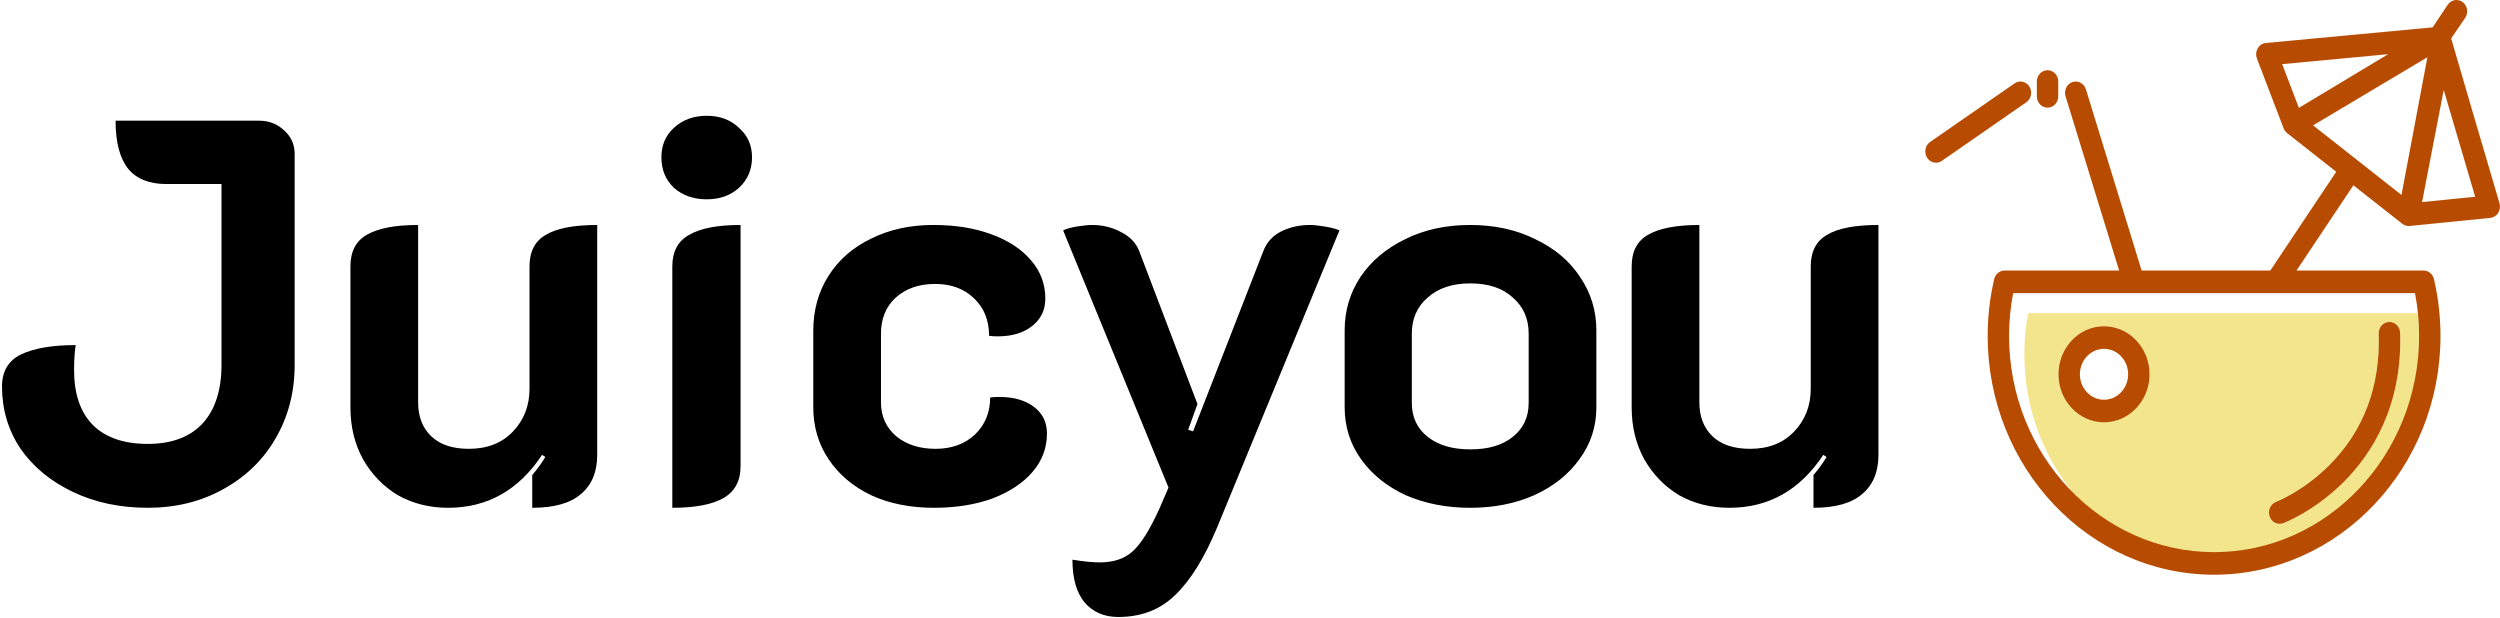 <svg width="174" height="43" viewBox="0 0 174 43" fill="none" xmlns="http://www.w3.org/2000/svg">
<g clip-path="url(#clip0_0_1)">
<path d="M139.871 24.446C139.883 24.622 139.895 24.799 139.912 24.974C139.894 24.799 139.883 24.622 139.871 24.446Z" fill="#FDBD1D"/>
<path d="M140.767 28.734C140.718 28.598 140.671 28.46 140.625 28.322C140.671 28.46 140.718 28.598 140.767 28.734Z" fill="#FDBD1D"/>
<path d="M142.491 32.115C142.398 31.978 142.306 31.841 142.218 31.701C142.306 31.841 142.398 31.978 142.491 32.115Z" fill="#FDBD1D"/>
<path d="M141.044 29.442C140.987 29.308 140.933 29.172 140.88 29.036C140.933 29.172 140.987 29.308 141.044 29.442Z" fill="#FDBD1D"/>
<path d="M143.523 33.47C143.365 33.286 143.212 33.098 143.062 32.906C143.212 33.098 143.365 33.286 143.523 33.47Z" fill="#FDBD1D"/>
<path d="M168.253 21.797H141.179C140.991 22.549 140.896 23.644 140.896 24.643C140.896 28.504 142.283 31.961 144.558 34.627C147.088 37.032 150.434 38.464 154.1 38.464C161.967 38.464 168.368 31.834 168.368 23.538C168.368 22.917 168.327 21.797 168.253 21.797ZM146.44 29.393C144.692 29.393 143.27 27.894 143.27 26.051C143.27 24.208 144.692 22.708 146.44 22.708C148.187 22.708 149.609 24.208 149.609 26.051C149.609 27.894 148.187 29.393 146.44 29.393ZM163.108 33.557C161.071 35.581 159.004 36.378 158.917 36.411C158.834 36.442 158.749 36.457 158.665 36.457C158.36 36.457 158.073 36.257 157.964 35.937C157.825 35.529 158.026 35.079 158.413 34.932C158.431 34.925 160.316 34.191 162.128 32.373C164.521 29.971 165.676 26.892 165.56 23.219C165.546 22.786 165.868 22.423 166.279 22.408C166.691 22.395 167.035 22.733 167.049 23.167C167.213 28.355 164.996 31.681 163.108 33.557Z" fill="#F2E58C"/>
<path d="M142.955 32.763C142.844 32.615 142.733 32.467 142.626 32.315C142.733 32.467 142.844 32.615 142.955 32.763Z" fill="#FDBD1D"/>
<path d="M146.44 22.708C144.692 22.708 143.27 24.208 143.27 26.051C143.27 27.894 144.692 29.393 146.44 29.393C148.187 29.393 149.609 27.894 149.609 26.051C149.609 24.208 148.187 22.708 146.44 22.708ZM146.44 27.822C145.513 27.822 144.76 27.028 144.76 26.051C144.76 25.074 145.513 24.279 146.44 24.279C147.366 24.279 148.119 25.074 148.119 26.051C148.119 27.028 147.366 27.822 146.44 27.822Z" fill="#B74B00"/>
<path d="M141.247 6.028C141.021 5.666 140.559 5.565 140.215 5.803L134.336 9.881C133.992 10.119 133.897 10.606 134.123 10.969C134.266 11.198 134.503 11.323 134.746 11.323C134.886 11.323 135.028 11.281 135.154 11.193L141.034 7.116C141.377 6.877 141.473 6.39 141.247 6.028Z" fill="#B74B00"/>
<path d="M142.509 7.492C142.92 7.492 143.254 7.14 143.254 6.706V5.673C143.254 5.239 142.92 4.887 142.509 4.887C142.098 4.887 141.764 5.239 141.764 5.673V6.706C141.764 7.14 142.098 7.492 142.509 7.492Z" fill="#B74B00"/>
<path d="M166.279 22.408C165.868 22.423 165.546 22.786 165.56 23.219C165.676 26.892 164.521 29.971 162.128 32.373C160.316 34.191 158.431 34.925 158.413 34.933C158.026 35.08 157.825 35.529 157.964 35.937C158.073 36.258 158.36 36.457 158.665 36.457C158.749 36.457 158.834 36.442 158.917 36.411C159.004 36.378 161.071 35.582 163.108 33.558C164.996 31.681 167.212 28.356 167.049 23.167C167.035 22.734 166.691 22.396 166.279 22.408Z" fill="#B74B00"/>
<path d="M170.144 6.461L170.083 6.256L170.069 6.329L170.144 6.461Z" fill="#58D2D4"/>
<path d="M173.966 14.15C173.966 14.15 170.599 2.718 170.6 2.672L171.579 1.238C171.816 0.883 171.735 0.393 171.398 0.143C171.062 -0.106 170.597 -0.021 170.36 0.333L169.312 1.904L157.705 2.992C157.47 3.014 157.259 3.152 157.136 3.364C157.013 3.576 156.992 3.837 157.08 4.068L158.939 8.93C158.942 8.937 158.945 8.943 158.948 8.95C158.953 8.961 158.958 8.972 158.963 8.983C158.971 9 158.979 9.016 158.988 9.032C158.994 9.042 158.999 9.053 159.006 9.063C159.016 9.079 159.026 9.094 159.037 9.11C159.044 9.119 159.05 9.128 159.056 9.136C159.071 9.155 159.086 9.172 159.102 9.189C159.106 9.194 159.11 9.198 159.115 9.203C159.136 9.224 159.158 9.244 159.181 9.262C159.182 9.263 159.183 9.264 159.184 9.265L162.602 11.956L158.014 18.829H149.057L145.179 6.217C145.052 5.805 144.632 5.579 144.241 5.713C143.849 5.846 143.635 6.289 143.762 6.702L147.492 18.829H139.518C139.175 18.829 138.876 19.076 138.795 19.428C138.494 20.725 138.342 22.055 138.342 23.383C138.342 32.546 145.411 40 154.1 40C162.789 40 169.858 32.546 169.858 23.383C169.858 22.055 169.705 20.725 169.405 19.428C169.323 19.076 169.024 18.829 168.681 18.829H159.836L163.796 12.896L167.199 15.575C167.201 15.576 167.202 15.577 167.203 15.578C167.232 15.6 167.262 15.62 167.293 15.637C167.3 15.641 167.307 15.645 167.314 15.649C167.344 15.664 167.375 15.678 167.406 15.69C167.409 15.69 167.411 15.691 167.413 15.692C167.446 15.704 167.481 15.712 167.515 15.718C167.523 15.72 167.531 15.721 167.54 15.723C167.574 15.728 167.609 15.731 167.645 15.731H167.645C167.668 15.731 167.691 15.73 167.714 15.728C167.715 15.728 167.715 15.728 167.716 15.728L173.326 15.164C173.549 15.142 173.751 15.015 173.875 14.818C173.999 14.621 174.033 14.376 173.966 14.15ZM168.084 20.4C168.273 21.384 168.368 22.384 168.368 23.383C168.368 31.68 161.967 38.429 154.1 38.429C146.232 38.429 139.831 31.68 139.831 23.383C139.831 22.384 139.927 21.384 140.115 20.4H168.084ZM158.838 4.463L166.216 3.771L160.002 7.508L158.838 4.463ZM167.143 13.57L160.99 8.726L168.948 3.982L167.143 13.57ZM168.576 14.064L170.069 6.329L170.083 6.256L170.144 6.461L170.274 6.902L170.413 7.377L172.272 13.693L168.576 14.064Z" fill="#B74B00"/>
</g>
<path d="M10.286 35.342C8.361 35.342 6.625 34.975 5.08 34.24C3.535 33.505 2.319 32.505 1.432 31.238C0.571 29.946 0.14 28.502 0.14 26.906C0.14 25.842 0.583 25.095 1.47 24.664C2.382 24.233 3.649 24.018 5.27 24.018C5.194 24.474 5.156 25.057 5.156 25.766C5.156 27.413 5.587 28.679 6.448 29.566C7.335 30.453 8.614 30.896 10.286 30.896C11.933 30.896 13.199 30.427 14.086 29.49C14.973 28.527 15.416 27.159 15.416 25.386V12.808H11.578C10.387 12.808 9.501 12.453 8.918 11.744C8.335 11.009 8.044 9.895 8.044 8.4H18.038C18.722 8.4 19.305 8.628 19.786 9.084C20.267 9.515 20.508 10.059 20.508 10.718V25.386C20.508 27.286 20.065 28.996 19.178 30.516C18.317 32.011 17.101 33.189 15.53 34.05C13.985 34.911 12.237 35.342 10.286 35.342ZM41.566 31.656C41.566 32.847 41.186 33.759 40.426 34.392C39.692 35.025 38.564 35.342 37.044 35.342V33.062C37.374 32.682 37.678 32.264 37.956 31.808L37.728 31.656C36.107 34.113 33.928 35.342 31.192 35.342C29.9 35.342 28.735 35.051 27.696 34.468C26.683 33.86 25.872 33.024 25.264 31.96C24.682 30.896 24.39 29.693 24.39 28.35V18.546C24.39 17.507 24.77 16.773 25.53 16.342C26.316 15.886 27.506 15.658 29.102 15.658V28.008C29.102 28.996 29.406 29.781 30.014 30.364C30.622 30.947 31.496 31.238 32.636 31.238C33.903 31.238 34.916 30.845 35.676 30.06C36.462 29.249 36.854 28.249 36.854 27.058V18.546C36.854 17.507 37.234 16.773 37.994 16.342C38.754 15.886 39.945 15.658 41.566 15.658V31.656ZM49.187 13.872C48.275 13.872 47.515 13.606 46.907 13.074C46.324 12.517 46.033 11.807 46.033 10.946C46.033 10.11 46.324 9.426 46.907 8.894C47.515 8.337 48.275 8.058 49.187 8.058C50.099 8.058 50.846 8.337 51.429 8.894C52.037 9.426 52.341 10.11 52.341 10.946C52.341 11.807 52.037 12.517 51.429 13.074C50.846 13.606 50.099 13.872 49.187 13.872ZM46.793 18.546C46.793 17.507 47.186 16.773 47.971 16.342C48.756 15.886 49.947 15.658 51.543 15.658V32.454C51.543 33.467 51.15 34.202 50.365 34.658C49.58 35.114 48.389 35.342 46.793 35.342V18.546ZM65.002 35.342C63.355 35.342 61.898 35.051 60.632 34.468C59.365 33.86 58.377 33.024 57.668 31.96C56.959 30.896 56.604 29.693 56.604 28.35V23.03C56.604 21.586 56.959 20.307 57.668 19.192C58.377 18.077 59.365 17.216 60.632 16.608C61.898 15.975 63.343 15.658 64.964 15.658C66.484 15.658 67.826 15.873 68.992 16.304C70.183 16.735 71.107 17.343 71.766 18.128C72.424 18.888 72.754 19.775 72.754 20.788C72.754 21.573 72.45 22.207 71.842 22.688C71.234 23.169 70.436 23.41 69.448 23.41C69.169 23.41 68.966 23.397 68.84 23.372C68.84 22.283 68.485 21.409 67.776 20.75C67.092 20.091 66.192 19.762 65.078 19.762C63.963 19.762 63.051 20.079 62.342 20.712C61.658 21.345 61.316 22.181 61.316 23.22V28.008C61.316 28.971 61.67 29.756 62.38 30.364C63.089 30.947 64.001 31.238 65.116 31.238C66.231 31.238 67.142 30.909 67.852 30.25C68.561 29.566 68.916 28.705 68.916 27.666C69.068 27.641 69.283 27.628 69.562 27.628C70.55 27.628 71.348 27.856 71.956 28.312C72.564 28.768 72.868 29.389 72.868 30.174C72.868 31.187 72.526 32.087 71.842 32.872C71.183 33.632 70.258 34.24 69.068 34.696C67.877 35.127 66.522 35.342 65.002 35.342ZM77.833 42.942C76.845 42.942 76.059 42.6 75.477 41.916C74.919 41.232 74.641 40.244 74.641 38.952C75.401 39.079 76.034 39.142 76.541 39.142C77.503 39.142 78.263 38.889 78.821 38.382C79.403 37.875 80.037 36.862 80.721 35.342L81.329 33.936L73.995 16.038C74.172 15.937 74.476 15.848 74.907 15.772C75.363 15.696 75.73 15.658 76.009 15.658C76.743 15.658 77.415 15.823 78.023 16.152C78.631 16.456 79.049 16.887 79.277 17.444L83.343 28.122L82.697 29.908L83.039 30.022L87.941 17.444C88.169 16.861 88.574 16.418 89.157 16.114C89.765 15.81 90.436 15.658 91.171 15.658C91.449 15.658 91.804 15.696 92.235 15.772C92.691 15.848 93.02 15.937 93.223 16.038L84.711 36.71C83.824 38.838 82.849 40.409 81.785 41.422C80.746 42.435 79.429 42.942 77.833 42.942ZM102.329 35.342C100.682 35.342 99.187 35.051 97.844 34.468C96.527 33.86 95.489 33.024 94.728 31.96C93.969 30.896 93.588 29.693 93.588 28.35V22.992C93.588 21.624 93.956 20.383 94.691 19.268C95.451 18.153 96.489 17.279 97.806 16.646C99.124 15.987 100.631 15.658 102.329 15.658C104.026 15.658 105.533 15.987 106.851 16.646C108.193 17.279 109.232 18.153 109.967 19.268C110.727 20.383 111.107 21.624 111.107 22.992V28.35C111.107 29.693 110.714 30.896 109.929 31.96C109.169 33.024 108.117 33.86 106.775 34.468C105.457 35.051 103.975 35.342 102.329 35.342ZM102.329 31.276C103.595 31.276 104.583 30.985 105.293 30.402C106.027 29.819 106.395 29.034 106.395 28.046V23.22C106.395 22.181 106.027 21.345 105.293 20.712C104.583 20.053 103.595 19.724 102.329 19.724C101.087 19.724 100.099 20.053 99.365 20.712C98.63 21.345 98.263 22.181 98.263 23.22V28.046C98.263 29.034 98.63 29.819 99.365 30.402C100.099 30.985 101.087 31.276 102.329 31.276ZM130.74 31.656C130.74 32.847 130.36 33.759 129.6 34.392C128.865 35.025 127.738 35.342 126.218 35.342V33.062C126.547 32.682 126.851 32.264 127.13 31.808L126.902 31.656C125.281 34.113 123.102 35.342 120.366 35.342C119.074 35.342 117.909 35.051 116.87 34.468C115.857 33.86 115.046 33.024 114.438 31.96C113.855 30.896 113.564 29.693 113.564 28.35V18.546C113.564 17.507 113.944 16.773 114.704 16.342C115.489 15.886 116.68 15.658 118.276 15.658V28.008C118.276 28.996 118.58 29.781 119.188 30.364C119.796 30.947 120.67 31.238 121.81 31.238C123.077 31.238 124.09 30.845 124.85 30.06C125.635 29.249 126.028 28.249 126.028 27.058V18.546C126.028 17.507 126.408 16.773 127.168 16.342C127.928 15.886 129.119 15.658 130.74 15.658V31.656Z" fill="black"/>
<defs>
<clipPath id="clip0_0_1">
<rect width="40" height="40" fill="white" transform="translate(134)"/>
</clipPath>
</defs>
</svg>